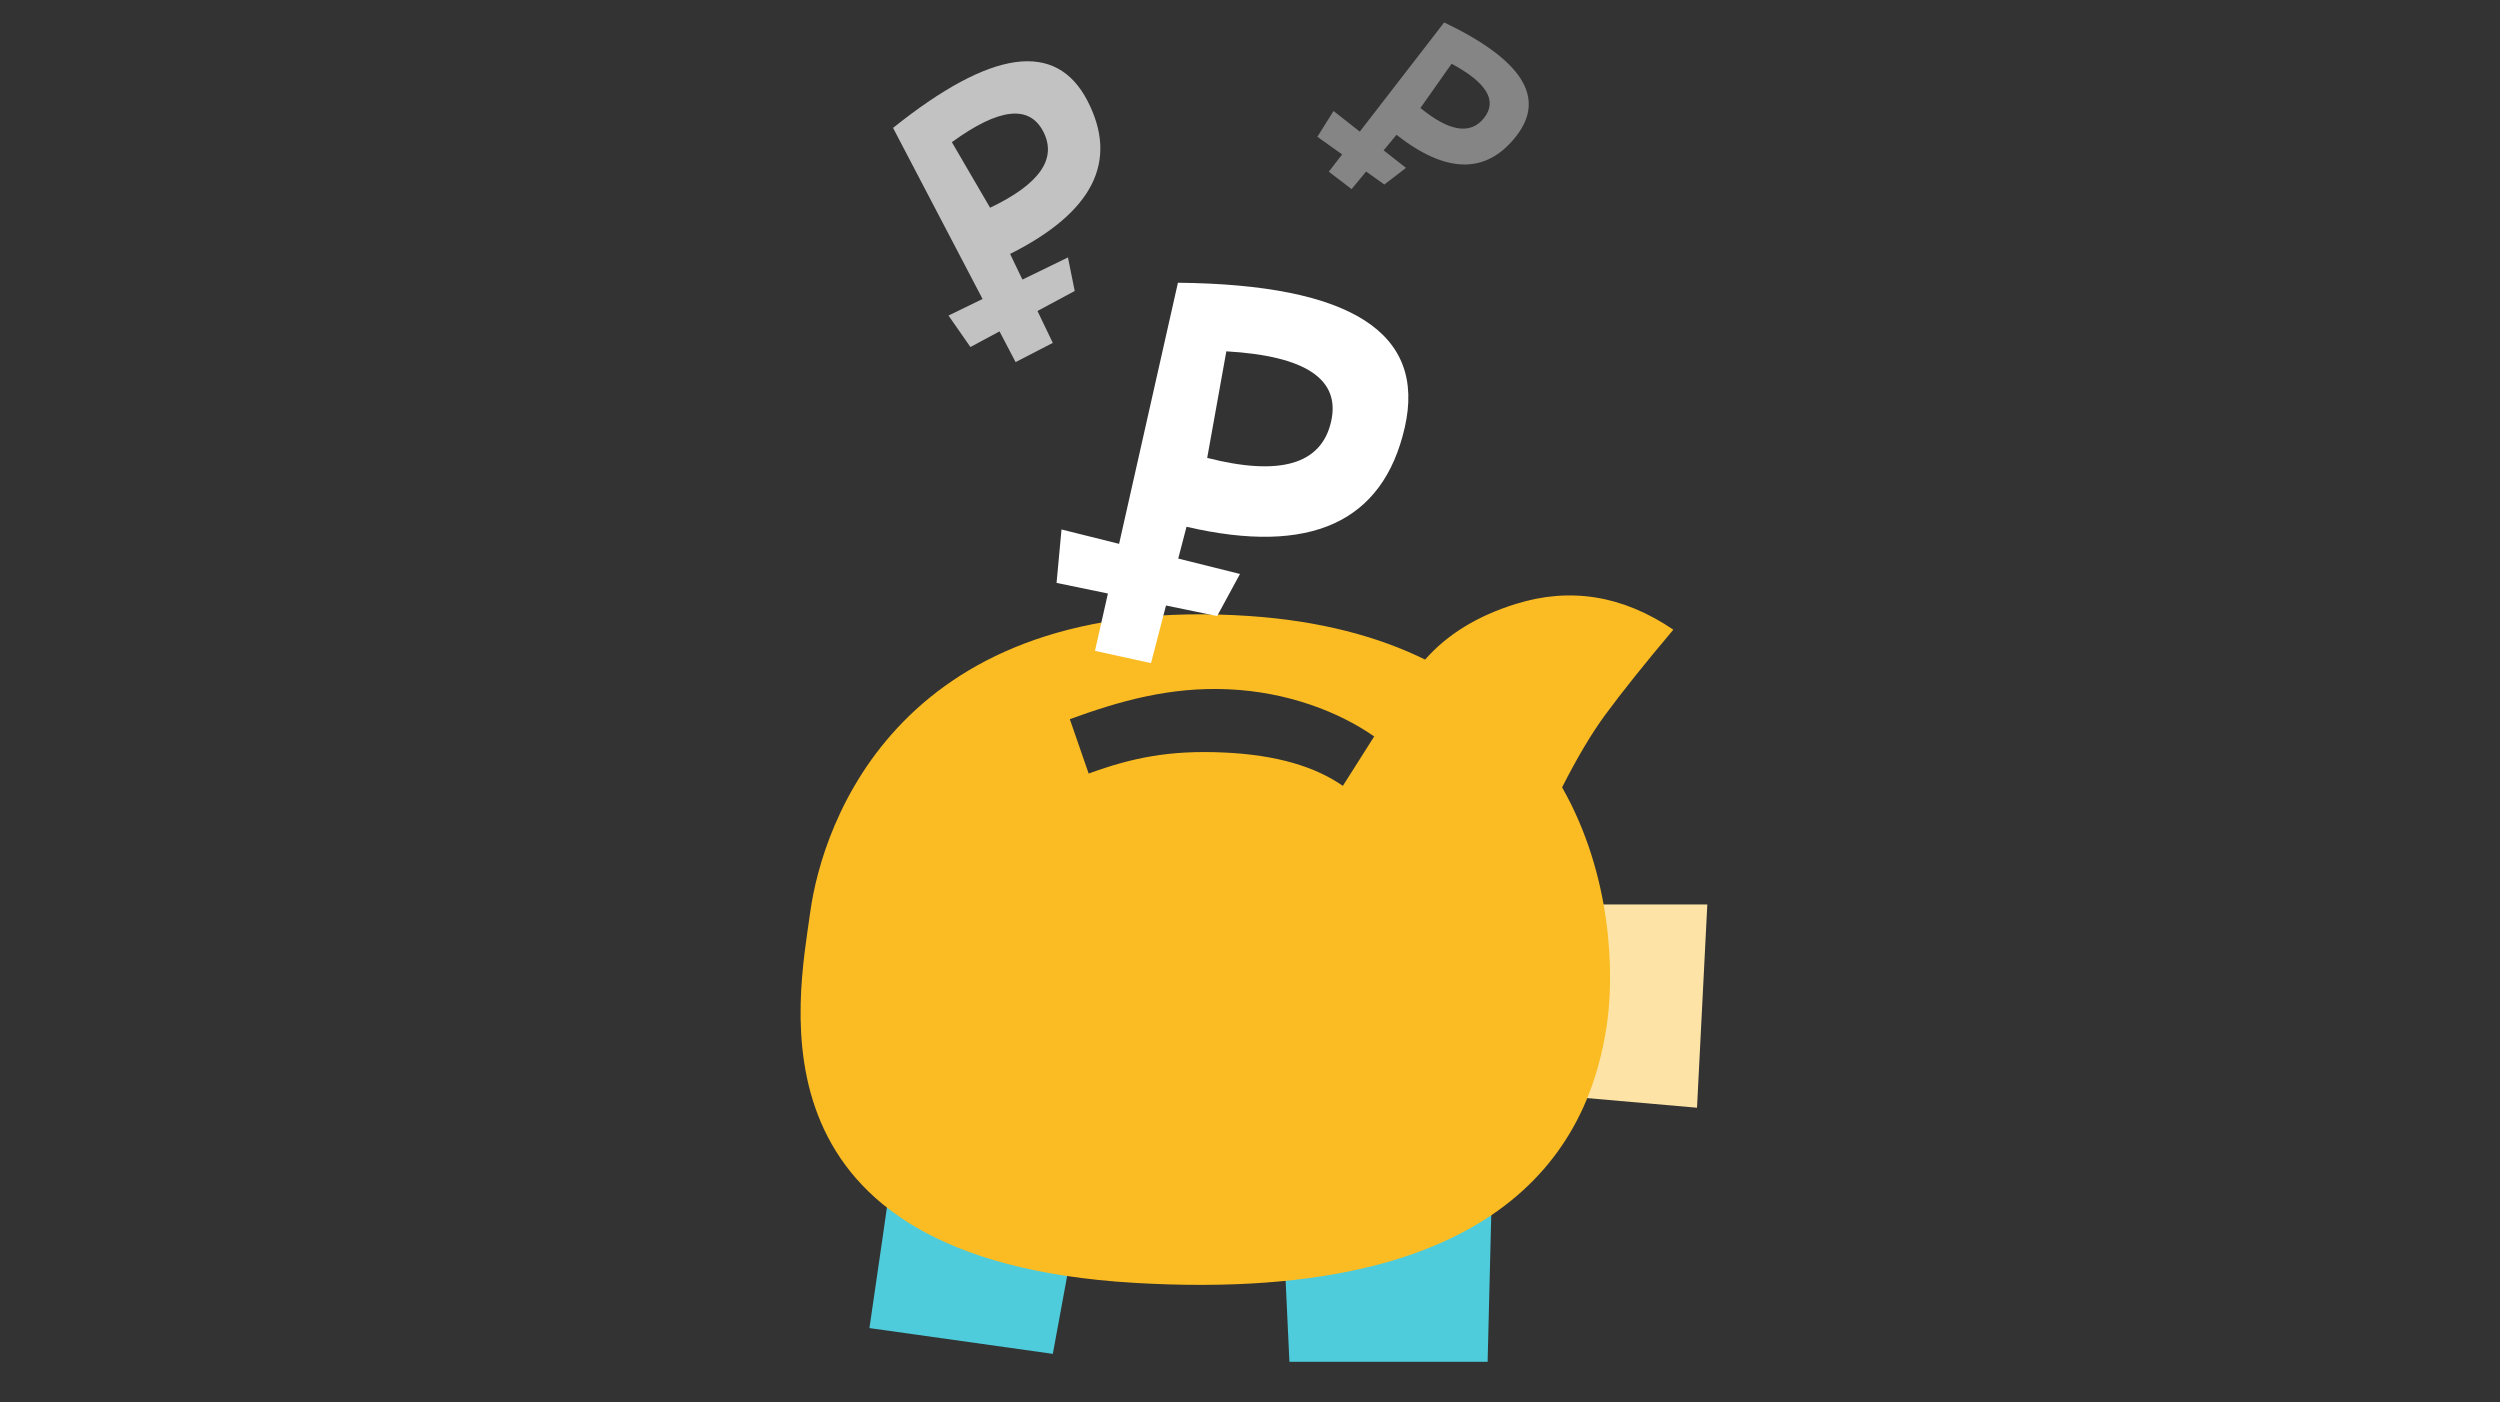 <?xml version="1.0" encoding="UTF-8"?> <svg xmlns="http://www.w3.org/2000/svg" xmlns:xlink="http://www.w3.org/1999/xlink" width="246px" height="138px" viewBox="0 0 246 138"><rect x="0" y="0" width="246" height="138" fill="#333333" stroke="none"/> <!-- Generator: Sketch 52.5 (67469) - http://www.bohemiancoding.com/sketch --> <title>bigimg-piggy</title> <desc>Created with Sketch.</desc> <g id="bigimg-piggy" stroke="none" stroke-width="1" fill="none" fill-rule="evenodd"> <g id="Group" transform="translate(77, 0)"> <polygon id="Path-318" fill="#FDE4A6" points="77.419 89 91 89 89.986 109 75 107.688"></polygon> <path d="M9.94,110.949 C10.02,111.42 10.02,118.473 9.94,132.108 L28.162,132.108 L28.929,114.053 C16.19,111.512 9.86,110.478 9.94,110.949 Z" id="Path-316" fill="#4ECCDC" transform="translate(19.434, 121.473) rotate(8) translate(-19.434, -121.473) "></path> <polygon id="Path-317" fill="#4ECCDC" points="49 115.241 49.88 134 69.382 134 70 109"></polygon> <path d="M61.8,63.939 C63.833,61.357 66.709,59.378 70.427,58.002 C75.704,56.049 80.907,56.623 86.036,59.722 C83.426,63.169 81.346,66.068 79.795,68.421 C78.552,70.305 77.26,72.761 75.917,75.788 C81.289,84.17 82.024,93.873 81.534,98.941 C80.57,108.904 74.917,126.955 36.388,126.683 C-2.142,126.411 1.933,100.757 2.677,91.923 C3.422,83.089 9.839,60.03 44.283,60.563 C51.333,60.672 57.097,61.927 61.8,63.939 Z M29.325,76.87 C33.55,75.078 37.138,74.15 42.471,74.107 C47.711,74.065 51.553,75.031 54.366,76.771 L57.192,71.752 C53.632,69.549 48.517,67.824 42.609,67.871 C36.794,67.917 31.913,69.622 27.192,71.624 L29.325,76.87 Z" id="piggy" fill="#FABC22" transform="translate(44.114, 91.778) rotate(3) translate(-44.114, -91.778) "></path> <path d="M36.427,61.924 L31.322,62.672 L29.982,57.565 L35.79,56.955 L32.443,30.833 C48.491,25.17 57.106,27.09 58.289,36.593 C59.471,46.096 53.858,51.601 41.449,53.107 L41.753,56.327 L47.982,55.672 L47.286,60.333 L42.202,61.078 L42.754,66.913 L37.162,67.661 L36.427,61.924 Z M39.227,35.546 L41.044,46.044 C48.389,45.308 51.802,42.81 51.283,38.549 C50.763,34.289 46.745,33.288 39.227,35.546 Z" id="Combined-Shape-Copy" fill="#FFFFFF" transform="translate(44.213, 47.661) rotate(20) translate(-44.213, -47.661) "></path> <path d="M17.365,31.227 L14.147,31.693 L13.18,28.046 L16.887,27.66 L14.368,8.829 C26.096,4.864 32.391,6.208 33.256,12.86 C34.12,19.513 30.018,23.366 20.949,24.421 L21.225,27.209 L26.18,26.693 L25.677,30.022 L21.561,30.619 L21.903,34.084 L17.817,34.608 L17.365,31.227 Z M19.326,12.128 L20.654,19.476 C26.021,18.961 28.515,17.213 28.136,14.23 C27.756,11.248 24.82,10.547 19.326,12.128 Z" id="Combined-Shape-Copy-2" fill="#FFFFFF" opacity="0.7" transform="translate(23.274, 20.608) rotate(-20) translate(-23.274, -20.608) "></path> <path d="M59.564,20.08 L56.612,20.574 L55.942,17.656 L59.204,17.264 L57.478,3.796 C65.502,0.965 69.809,1.924 70.401,6.676 C70.992,11.428 68.185,14.18 61.981,14.933 L62.167,16.908 L64.942,16.574 L64.594,19.237 L62.422,19.601 L62.633,21.836 L59.837,22.21 L59.564,20.08 Z M60.87,6.153 L61.779,11.402 C65.451,11.034 67.157,9.785 66.898,7.654 C66.638,5.524 64.629,5.024 60.87,6.153 Z" id="Combined-Shape-Copy-3" fill="#FFFFFF" opacity="0.4" transform="translate(63.21, 12.21) rotate(-315) translate(-63.21, -12.21) "></path> </g> </g> </svg> 